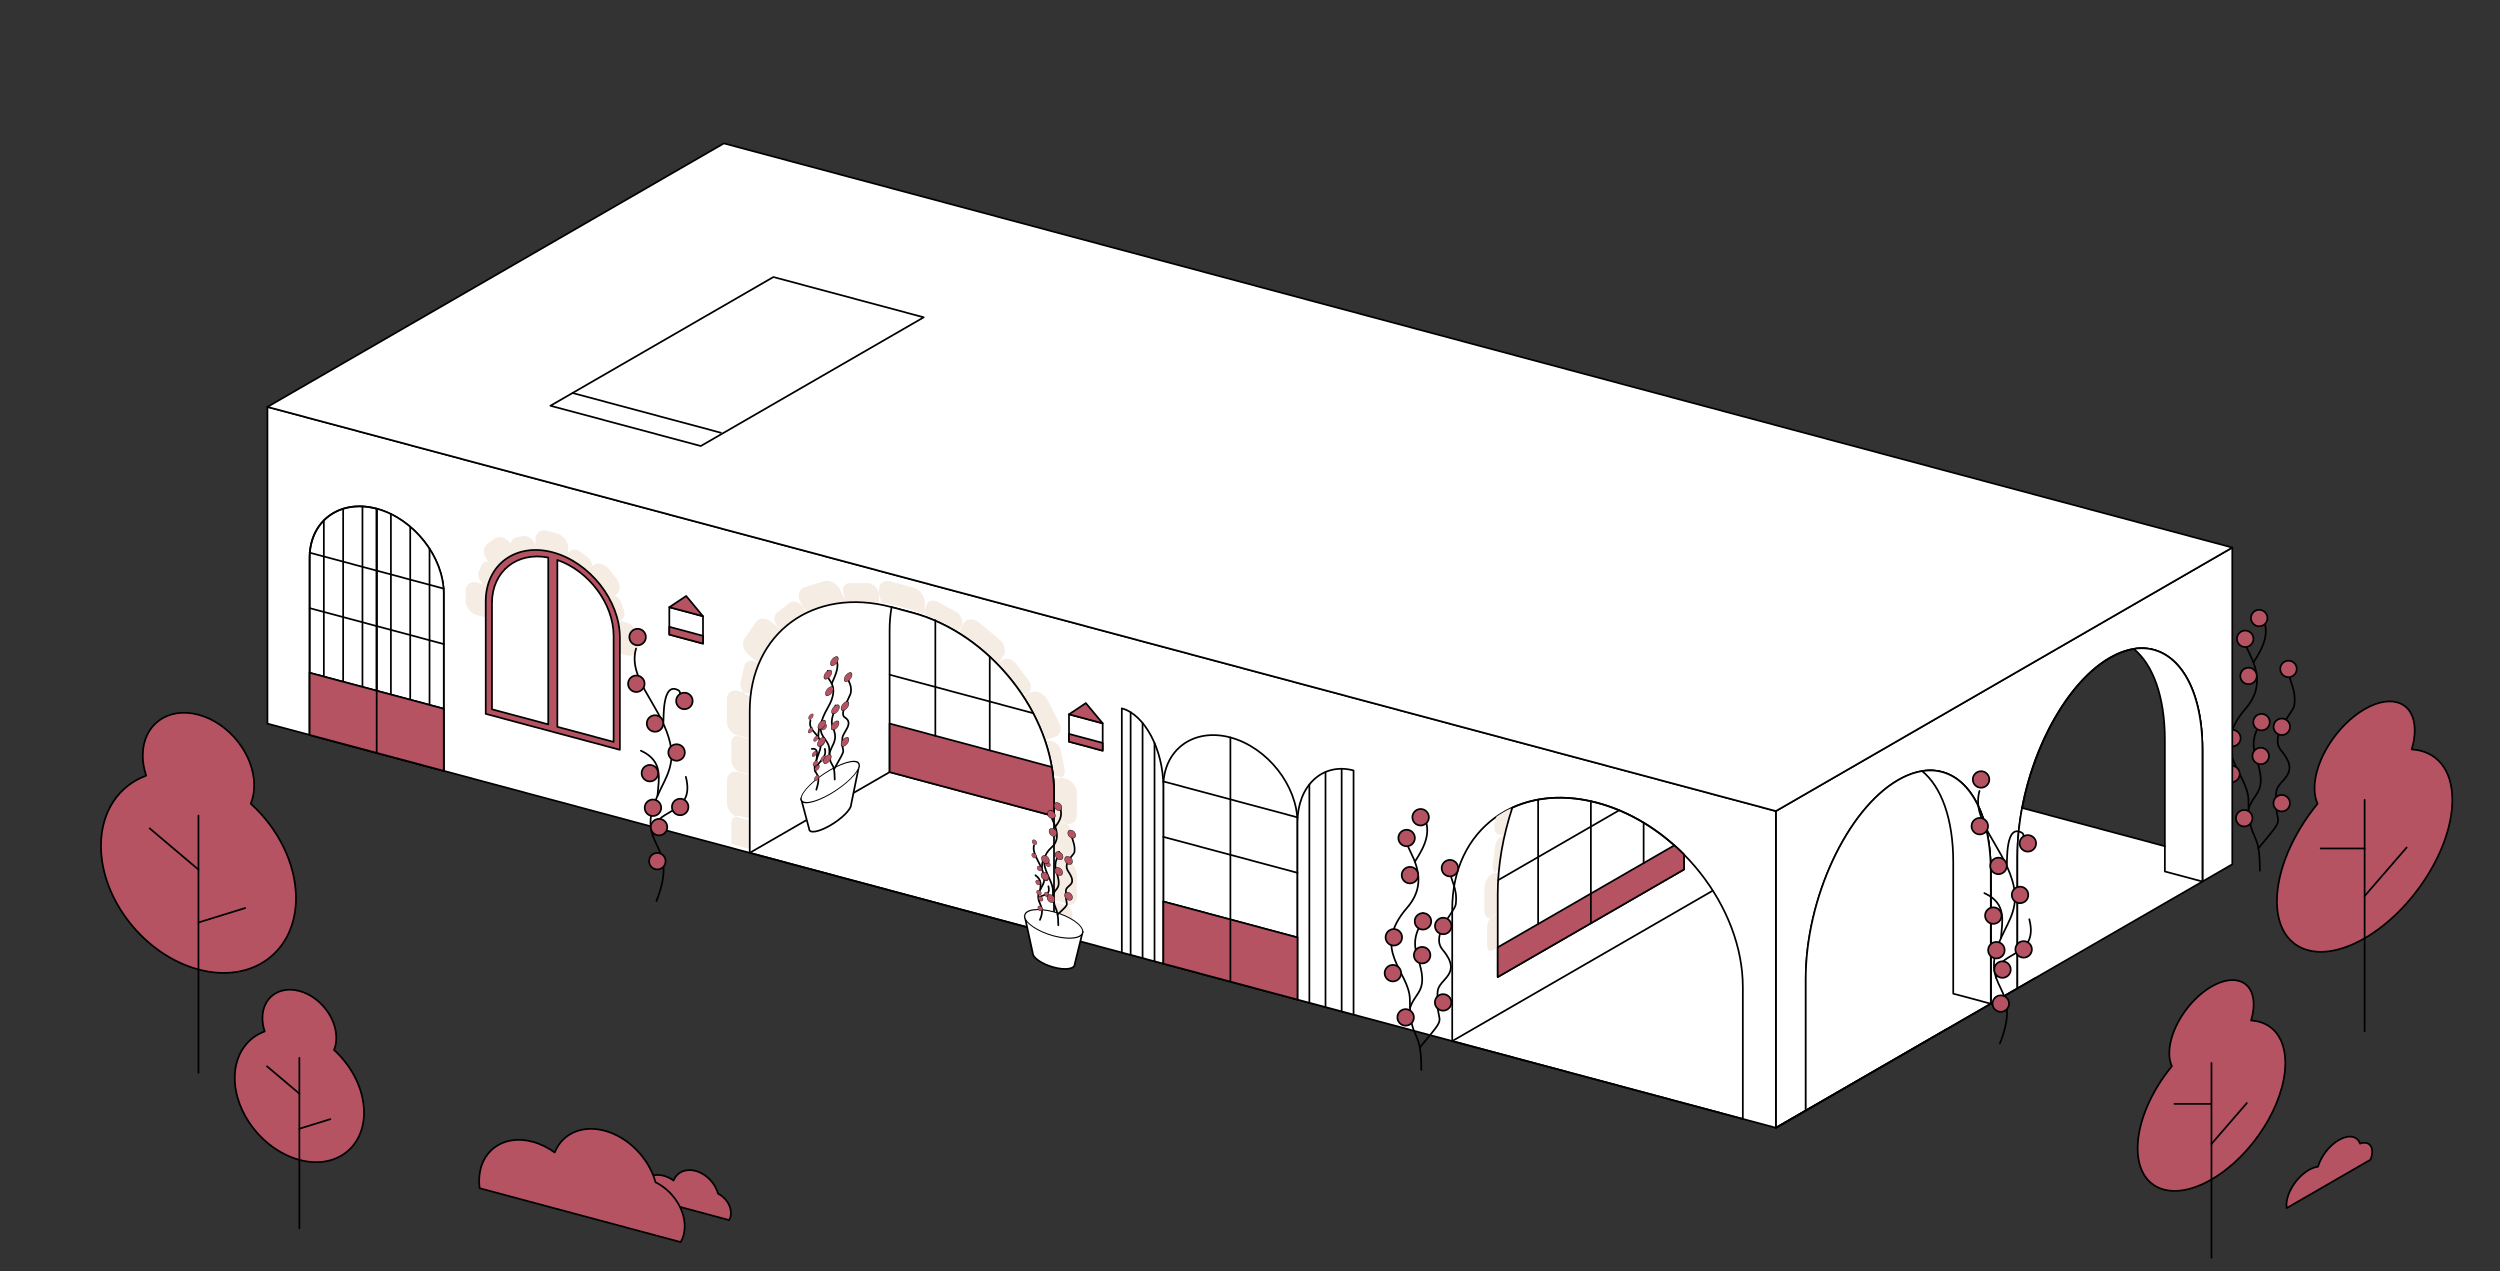 <?xml version="1.0" encoding="UTF-8"?>
<svg xmlns="http://www.w3.org/2000/svg" xmlns:xlink="http://www.w3.org/1999/xlink" xmlns:xodm="http://www.corel.com/coreldraw/odm/2003" xml:space="preserve" width="143.86mm" height="73.149mm" version="1.1" style="shape-rendering:geometricPrecision; text-rendering:geometricPrecision; image-rendering:optimizeQuality; fill-rule:evenodd; clip-rule:evenodd" viewBox="0 0 13932.67 7084.4">
 <rect x="0" y="0" width="13932.67" height="7084.4" fill="#333333" stroke="none"/>
 <defs>
  <style type="text/css">
   
    .str0 {stroke:black;stroke-width:9.68;stroke-linecap:round;stroke-linejoin:round;stroke-miterlimit:22.926}
    .str1 {stroke:black;stroke-width:9.68;stroke-linecap:round;stroke-linejoin:round;stroke-miterlimit:22.926}
    .fil0 {fill:none}
    .fil1 {fill:#B55363}
    .fil3 {fill:#F5ECE4}
    .fil2 {fill:white}
   
  </style>
 </defs>
 <g id="Capa_x0020_1">
  <g id="_3118032798560">
   <rect class="fil0" width="13932.67" height="7084.4"></rect>
   <g>
    <path class="fil0 str0" d="M12594.56 4852.7c0,-250.78 -63.75,-144.61 -63.75,-389.99 0,-159.8 -222.63,-275.39 -14.84,-514.86 142.64,-164.38 -3.38,-321.73 -3.38,-365.41 0,-22.76 0,-45.54 0,-68.3"></path>
    <path class="fil0 str0" d="M12558.58 3692.13c57.5,-89.24 102.47,-177.5 35.98,-278.14"></path>
    <path class="fil0 str0" d="M12531.59 4506.49c31.96,-94.41 106.94,-90.49 42.79,-279.09 -45.54,-133.89 29.28,-171.17 29.28,-248.85"></path>
    <path class="fil0 str0" d="M12585.98 4727.62c175.24,-209.6 85.22,-98.34 99.23,-310.83 4.93,-74.69 144.79,-94.59 27.31,-235.19 -68.74,-82.27 69.07,-209.77 74.02,-251.96 11.47,-97.48 -32.65,-129.16 -32.65,-201.5"></path>
    <circle class="fil1 str0" cx="12512.59" cy="3560.1" r="45.95"></circle>
    <circle class="fil1 str0" cx="12590.67" cy="3444.39" r="45.95"></circle>
    <circle class="fil1 str0" cx="12531.2" cy="3767.06" r="45.95"></circle>
    <circle class="fil1 str0" cx="12441.24" cy="4113.57" r="45.95"></circle>
    <circle class="fil1 str0" cx="12603.66" cy="4024.5" r="45.95"></circle>
    <circle class="fil1 str0" cx="12753.9" cy="3728.14" r="45.95"></circle>
    <circle class="fil1 str0" cx="12599.03" cy="4213.11" r="45.95"></circle>
    <circle class="fil1 str0" cx="12436.09" cy="4313.38" r="45.95"></circle>
    <circle class="fil1 str0" cx="12716" cy="4476.32" r="45.95"></circle>
    <circle class="fil1 str0" cx="12507.12" cy="4559.88" r="45.95"></circle>
    <circle class="fil1 str0" cx="12716.63" cy="4050.36" r="45.95"></circle>
   </g>
   <path class="fil2 str1" d="M11269.12 4502.79c68.13,-361.37 261.52,-705.28 489.45,-836.88 45.97,-26.54 90.53,-42.83 132.95,-49.6 220.34,-35.12 382.68,186.66 382.68,561.7l0 2.61 0 732.24 166.51 -96.13 0 -1765.1 -2543.7 1468.61 0 1765.09 166.52 -96.14 0 -734.83c0,-447.25 230.86,-943.1 515.63,-1107.52 45.97,-26.54 90.53,-42.83 132.95,-49.59 220.34,-35.12 382.68,186.66 382.68,561.7l0 2.61 0 732.23 148.13 -85.53 0 -734.83c0,-89.29 9.2,-180.51 26.19,-270.63z"></path>
   <path class="fil2" d="M11242.93 4773.42l0 734.83 1031.27 -595.41 -209.3 -56.09 0 -140.75 -795.77 -213.22c-17,90.13 -26.2,181.35 -26.2,270.63z"></path>
   <path class="fil2" d="M10579.17 4346.83c-284.77,164.42 -515.63,660.27 -515.63,1107.52l0 734.83 1031.27 -595.4 -209.3 -56.09 0 -732.23 0 -2.61c0,-240.98 -67.02,-418.68 -173.38,-505.62 -42.42,6.76 -86.98,23.05 -132.95,49.59z"></path>
   <polygon class="fil2 str0" points="1490.44,4032.79 9897.01,6285.32 9897.01,4520.23 1490.44,2267.7 "></polygon>
   <path class="fil2 str0" d="M2099.27 2835.03l0.01 0.01c205.58,55.08 373.78,268.36 373.78,473.92l0 987.12 -747.56 -200.31 0 -987.12c0,-205.58 168.19,-328.7 373.77,-273.62z"></path>
   <path class="fil2 str0" d="M2099.27 2835.03l0.01 1360.9 373.78 100.15 0 -987.12c0,-205.56 -168.2,-418.84 -373.79,-473.93z"></path>
   <line class="fil0 str0" x1="2178.54" y1="2864.79" x2="2178.54" y2="4217.17"></line>
   <line class="fil0 str0" x1="2286.17" y1="2935.53" x2="2286.17" y2="4246"></line>
   <line class="fil0 str0" x1="2393.8" y1="3058.25" x2="2393.8" y2="4274.84"></line>
   <path class="fil0 str0" d="M2099.28 2835.04l-0.01 1360.88 -373.77 -100.15 0 -987.12c0,-205.56 168.2,-328.7 373.78,-273.61z"></path>
   <line class="fil0 str0" x1="2020.01" y1="2822.31" x2="2020.01" y2="4174.69"></line>
   <line class="fil0 str0" x1="1912.39" y1="2835.38" x2="1912.39" y2="4145.85"></line>
   <line class="fil0 str0" x1="1804.76" y1="2900.41" x2="1804.76" y2="4117.01"></line>
   <line class="fil0 str0" x1="1725.5" y1="3749.46" x2="2473.06" y2="3949.77"></line>
   <line class="fil0 str0" x1="1725.5" y1="3389.12" x2="2473.06" y2="3589.43"></line>
   <line class="fil0 str0" x1="1725.5" y1="3080.11" x2="2473.06" y2="3280.42"></line>
   <polygon class="fil1 str0" points="1725.5,3749.46 2473.06,3949.77 2473.06,4296.08 1725.5,4095.77 "></polygon>
   <line class="fil0 str0" x1="2099.27" y1="2835.03" x2="2099.27" y2="4195.92"></line>
   <path class="fil2 str0" d="M6857.08 4109.88l-0.01 0c-205.58,-55.09 -373.78,68.06 -373.78,273.62l0 987.12 747.56 200.3 0 -987.12c0,-205.58 -168.19,-418.83 -373.77,-473.92z"></path>
   <path class="fil2 str0" d="M6251.96 3947.75l0.01 1360.89 231.32 61.98 0 -987.12c0,-205.56 -104.09,-401.66 -231.33,-435.75z"></path>
   <line class="fil0 str0" x1="6301.02" y1="3969.4" x2="6301.02" y2="5321.78"></line>
   <line class="fil0 str0" x1="6367.62" y1="4029.16" x2="6367.62" y2="5339.63"></line>
   <line class="fil0 str0" x1="6434.24" y1="4140.88" x2="6434.24" y2="5357.48"></line>
   <path class="fil2 str0" d="M7543.43 4293.79l-0.01 1360.89 -312.57 -83.75 0 -987.12c0,-205.56 140.65,-336.08 312.58,-290.01z"></path>
   <line class="fil0 str0" x1="7477.14" y1="4284.54" x2="7477.14" y2="5636.92"></line>
   <line class="fil0 str0" x1="7387.13" y1="4302.33" x2="7387.13" y2="5612.8"></line>
   <line class="fil0 str0" x1="7297.13" y1="4372.09" x2="7297.13" y2="5588.69"></line>
   <line class="fil0 str0" x1="7230.85" y1="5224.61" x2="6483.29" y2="5024.31"></line>
   <line class="fil0 str0" x1="7230.85" y1="4864.28" x2="6483.29" y2="4663.97"></line>
   <line class="fil0 str0" x1="7230.85" y1="4555.26" x2="6483.29" y2="4354.96"></line>
   <polygon class="fil1 str0" points="7230.85,5224.61 6483.29,5024.31 6483.29,5370.62 7230.85,5570.93 "></polygon>
   <line class="fil0 str0" x1="6857.08" y1="4109.88" x2="6857.08" y2="5470.77"></line>
   <g>
    <polygon class="fil0 str0" points="3730.16,3384.03 3917.87,3434.33 3917.87,3586.85 3730.16,3536.56 "></polygon>
    <polygon class="fil1 str0" points="3730.16,3536.56 3917.87,3586.85 3917.87,3543.56 3730.16,3493.26 "></polygon>
    <polygon class="fil1 str0" points="3824.01,3321.6 3730.16,3384.03 3917.87,3434.33 "></polygon>
   </g>
   <g>
    <polygon class="fil0 str0" points="5957.61,3980.88 6145.33,4031.17 6145.33,4183.69 5957.61,4133.4 "></polygon>
    <polygon class="fil1 str0" points="5957.61,4133.4 6145.33,4183.69 6145.33,4140.4 5957.61,4090.1 "></polygon>
    <polygon class="fil1 str0" points="6051.47,3918.45 5957.61,3980.88 6145.33,4031.17 "></polygon>
   </g>
   <g>
    <path class="fil3" d="M4100.53 4549.48c-14.79,4.94 -24.72,18.36 -24.72,36.63l0 101.23c0,5.63 0.94,11.29 2.67,16.82l99.86 26.76 0 -159.02 -63.71 -17.07c-4.84,-1.3 -9.57,-3.11 -14.11,-5.35z"></path>
    <path class="fil3" d="M4050.94 4474.88c0,29.81 21.28,60.64 49.59,74.61 7.76,-2.59 16.85,-2.85 26.55,-0.25l51.27 13.74 0 -242.64 -63.71 -17.06c-35.04,-9.39 -63.7,11.22 -63.7,45.81l0 125.79z"></path>
    <path class="fil3" d="M4075.81 4239.7c0,27.84 23.06,56.78 51.26,64.34l51.27 13.74 0 -199.02 -63.71 -17.07c-1.83,-0.48 -3.64,-1.05 -5.42,-1.68 -19.47,1.98 -33.4,16.82 -33.4,38.47l0 101.23z"></path>
    <path class="fil3" d="M4050.94 4021.73c0,32.78 25.75,66.83 58.27,78.27 5.57,-0.57 11.58,-0.09 17.86,1.6l51.27 13.74 0 -122.36 0 -42.62c0,-23.26 1.05,-46.01 3.09,-68.22l-14.22 -6.71c-8.81,-4.16 -16.64,-10.22 -23.02,-17.37l-29.56 -7.92c-35.04,-9.39 -63.7,11.22 -63.7,45.81l0 125.79z"></path>
    <path class="fil3" d="M4127.39 3804.95c-3.89,17.52 3.18,37.82 16.8,53.1l38.63 10.35c6.92,-61.86 21.68,-119.4 43.32,-171.89l-17.41 -8.22c-27.62,-13.04 -54.87,-2.65 -60.58,23.09l-20.76 93.57z"></path>
    <path class="fil3" d="M4173.06 3650.57l53.55 44.87c29.6,-71.41 71.92,-133.47 124.51,-184.37l-5.02 -5.98 -45.63 -38.24c-30.35,-25.42 -69.5,-25.56 -87.02,-0.3l-63.71 91.86c-17.52,25.26 -7.03,66.73 23.31,92.15z"></path>
    <path class="fil3" d="M4329.06 3415.43c-19.28,15.15 -18.22,47.61 2.36,72.16l14.67 17.5 6 5.03c40.62,-39.14 87.33,-71.64 138.99,-96.7l-16.31 -32.24 -3.15 -3.77c-20.59,-24.55 -53.18,-32.23 -72.46,-17.07l-70.11 55.1z"></path>
    <path class="fil3" d="M4483.39 3272.42c-30.34,9.16 -40.84,45 -23.32,79.64l14.71 29.11 23.98 28.59c64.75,-30.21 137.05,-48.89 214.72,-54.48l-2.74 -10.54 -29.99 -59.32c-17.52,-34.65 -56.67,-55.5 -87.01,-46.34l-110.35 33.34z"></path>
    <path class="fil3" d="M4699.75 3302.44l10.99 42.3 5.25 10.37c17.05,-1.16 34.35,-1.69 51.89,-1.58 42.28,-2 86.01,-0.45 130.89,4.91l0 -51.75 -1.33 -5.11c-7.51,-28.84 -35.86,-52.34 -63.05,-52.22l-98.86 0.43c-27.19,0.13 -43.28,23.81 -35.79,52.65z"></path>
    <path class="fil3" d="M4898.77 3306.7l13.92 53.53c37.12,5.04 75,12.66 113.49,22.97 41.23,11.04 81.77,24.81 121.42,41.04l5.99 -19.84 0 -49.95c0,-34.58 -28.66,-70.55 -63.7,-79.95l-127.42 -34.14c-35.04,-9.39 -63.7,11.22 -63.7,45.81l0 20.53z"></path>
    <path class="fil3" d="M5153.59 3404.4l0 22.32c44.88,18.7 88.6,40.57 130.88,65.24 17.54,9.28 34.85,19.09 51.9,29.38l21 -30.28 3.47 -11.48c7.5,-24.83 -8.6,-57.14 -35.79,-71.83l-98.86 -53.4c-27.19,-14.68 -55.54,-6.39 -63.05,18.43l-9.55 31.62z"></path>
    <path class="fil3" d="M5357.37 3491.07l-10.99 36.41c76.65,47.45 147.96,104.84 211.79,169.54l9.71 -6.37 24.41 -35.19c17.52,-25.27 7.03,-66.72 -23.31,-92.14l-110.35 -92.46c-30.34,-25.42 -69.5,-25.57 -87.02,-0.3l-14.24 20.52z"></path>
    <path class="fil3" d="M5567.88 3690.64l-6.61 9.53c51.66,52.74 98.37,110.28 139,171.19l27.45 -8.29 1.45 -0.96c20.58,-13.52 21.65,-45.41 2.36,-70.9l-70.11 -92.67c-19.28,-25.48 -51.87,-35.27 -72.46,-21.75l-21.07 13.85z"></path>
    <path class="fil3" d="M5727.7 3863.08l-22.94 15.07c50.95,77.56 92.06,160.45 121,245.77l53.54 -16.17c30.34,-9.16 40.84,-45 23.32,-79.64l-63.72 -126.01c-17.52,-34.65 -56.67,-55.5 -87.01,-46.33l-24.19 7.31z"></path>
    <path class="fil3" d="M5851.85 4128.57l-25.06 -1.6c21.32,63.54 35.88,128.4 42.74,193.39l46.86 12.55c13.64,-7.97 20.71,-24.47 16.81,-44.1l-20.76 -104.7c-5.7,-28.79 -32.96,-53.78 -60.58,-55.54z"></path>
    <path class="fil3" d="M5916.39 4332.91c-6.38,3.74 -14.21,5.6 -23.01,5.04l-22.3 -1.42c1.95,22.75 2.94,45.49 2.94,68.19l0 42.61 0 122.36 51.28 13.74c6.29,1.69 12.31,4.43 17.88,7.98 32.51,5.96 58.24,-14.27 58.24,-47.04l0 -125.79c0,-34.59 -28.66,-70.56 -63.7,-79.95l-21.34 -5.72z"></path>
    <path class="fil3" d="M5937.72 4590.18l-63.71 -17.06 0 199.01 51.28 13.73c28.2,7.56 51.26,-9.03 51.26,-36.87l0 -101.23c0,-21.64 -13.94,-43.94 -33.38,-56.36 -1.8,-0.33 -3.61,-0.74 -5.45,-1.23z"></path>
    <path class="fil3" d="M5937.72 4791.78l-63.71 -17.07 0 242.64 51.28 13.73c9.69,2.61 18.79,7.73 26.54,14.47 28.31,1.2 49.59,-18.22 49.59,-48.03l0 -125.79c0,-34.59 -28.66,-70.56 -63.7,-79.95z"></path>
    <path class="fil3" d="M5937.72 5043.32l-63.71 -17.06 0 159.01 99.87 26.76c1.73,-4.6 2.67,-9.76 2.67,-15.38l0 -101.23c0,-18.28 -9.93,-37.02 -24.73,-49.88 -4.54,-0.19 -9.27,-0.92 -14.11,-2.22z"></path>
   </g>
   <g>
    <path class="fil3" d="M3047.72 2957.96l55.72 14.92c34.82,9.34 63.3,45.45 63.3,80.27l0 29.97 1.5 -2.8c11.42,-21.27 40.67,-23.99 65,-6.05l38.93 28.72c17.67,13.02 28.07,33.5 28.07,51.89l6.52 -4.77c24.62,-18.01 64.9,-7.22 89.52,23.99l39.4 49.95c24.62,31.21 24.62,71.49 0,89.52l-7.74 5.67c14.81,7.72 27.68,21.73 33.64,38.56l15.68 44.25c9.79,27.65 -2.66,52.8 -27.7,55.89l-0.99 0.13 44.09 11.81c34.82,9.34 63.3,45.45 63.3,80.27l0 55.72c0,34.82 -28.48,55.67 -63.3,46.33l-56.71 -15.19c7.67,-27.63 11.75,-57.66 11.75,-89.75 0,-204.54 -165.82,-414.8 -370.37,-469.61 -204.54,-54.81 -370.37,66.58 -370.37,271.13 0,32.09 4.08,64.31 11.75,96.05l-60.18 -16.13c-34.82,-9.33 -63.3,-45.44 -63.3,-80.26l0 -55.72c0,-34.82 28.48,-55.67 63.3,-46.34l38.53 10.32 -0.99 -0.66c-25.04,-16.5 -37.49,-48.33 -27.7,-70.73l15.67 -35.85c6.58,-15.03 21.56,-22.16 38.27,-20.23l-6.8 -8.62c-24.62,-31.21 -24.62,-71.49 0,-89.52l39.4 -28.84c24.62,-18.02 64.9,-7.22 89.52,23.99l3.33 4.22c0.7,-17.63 11.13,-31.68 28.35,-35.01l39.06 -7.53c24.41,-4.71 53.58,13.87 64.83,41.3l4.45 10.84 0 -35.73c0,-34.82 28.48,-55.67 63.3,-46.34z"></path>
    <path class="fil1 str0" d="M3080.72 3078.23l0.01 0.01c205.58,55.08 373.78,268.36 373.78,473.93l0 626.63 -747.56 -200.3 0 -626.64c0,-205.58 168.19,-328.71 373.77,-273.63zm-338.91 874.74l313.53 84.02 0 -929.73c-174.61,-33.68 -313.53,76.16 -313.53,253.96l0 591.76zm364.34 97.62l313.51 84.01 0 -591.77c0,-177.8 -138.91,-362.07 -313.51,-421.97l0 929.73z"></path>
   </g>
   <polygon class="fil2 str0" points="12440.71,3051.62 4034.14,799.09 1490.44,2267.7 9897.01,4520.23 "></polygon>
   <path class="fil0 str0" d="M10579.17 4346.83c284.77,-164.41 515.63,64.87 515.63,512.12l0 2.61 0 732.23 -1031.27 595.4 0 -734.83c0,-447.25 230.86,-943.1 515.63,-1107.52z"></path>
   <path class="fil0 str0" d="M11758.57 3665.91c284.77,-164.41 515.63,64.86 515.63,512.11l0 2.61 0 732.23 -1031.27 595.41 0 -734.83c0,-447.25 230.86,-943.1 515.63,-1107.52z"></path>
   <path class="fil0 str0" d="M8903.11 4474.36c447.25,119.84 809.81,579.55 809.81,1026.8l0 2.61 0 732.23 -1619.62 -433.98 0 -734.83c0,-447.25 362.56,-712.66 809.81,-592.82z"></path>
   <line class="fil0 str0" x1="8093.3" y1="5802.02" x2="9544.23" y2="4964.32"></line>
   <path class="fil2 str0" d="M10712.12 4297.25c106.36,86.94 173.38,264.64 173.38,505.62l0 2.61 0 732.23 209.3 56.09 0 -732.23 0 -2.61c0,-375.05 -162.34,-596.82 -382.68,-561.7z"></path>
   <path class="fil2 str0" d="M11891.52 3616.31c106.36,86.94 173.38,264.64 173.38,505.62l0 2.61 0 732.23 209.3 56.09 0 -732.23 0 -2.61c0,-375.05 -162.34,-596.82 -382.68,-561.7z"></path>
   <line class="fil0 str0" x1="12064.9" y1="4716.01" x2="11267.3" y2="4502.29"></line>
   <g>
    <g>
     <path class="fil3" d="M8287.51 5266.49c0,26.44 14.04,39.95 31.21,30.04l31.21 -18.02 0 -189 -38.79 22.39c-1.11,0.65 -2.22,1.2 -3.3,1.69 -11.85,13.68 -20.34,36.22 -20.34,56.77l0 96.13z"></path>
     <path class="fil3" d="M8272.37 5074.57c0,31.13 15.68,47.84 35.48,39.01 3.39,-3.9 7.05,-7.09 10.88,-9.3l31.21 -18.02 0 -116.2 0 -40.47c0,-22.09 0.63,-44.34 1.88,-66.66l-8.65 2.24c-5.38,1.39 -10.14,0.39 -14.02,-2.55l-17.99 10.38c-21.34,12.32 -38.78,49.27 -38.78,82.11l0 119.46z"></path>
     <path class="fil3" d="M8318.92 4822.37c-2.37,19.01 1.93,34 10.23,40.25l23.52 -13.59c4.21,-62.93 13.2,-126.52 26.37,-189.48l-10.6 2.75c-16.81,4.35 -33.4,30.73 -36.88,58.63l-12.64 101.43z"></path>
     <path class="fil3" d="M8346.71 4648.09l32.61 10.16c10.9,-51.85 24.62,-103.28 40.86,-153.57 -28.34,13.49 -55.23,29.2 -80.55,46.95l-7.11 23.08c-10.66,34.6 -4.28,67.62 14.19,73.38z"></path>
    </g>
    <path class="fil0 str0" d="M9385.25 4762.7l0 82.85 -1038.33 599.49 0 -460.9c0,-160.6 29.97,-327.59 81.67,-483.34 133.35,-60.86 297.26,-73.92 474.51,-26.43 180.63,48.41 347.44,152.27 482.14,288.34z"></path>
    <path class="fil1 str0" d="M8346.93 5445.04l1038.33 -599.49 0 -82.85c-17.53,-17.71 -35.63,-34.87 -54.21,-51.43l-984.12 568.19 0 165.57z"></path>
    <line class="fil0 str0" x1="8866.08" y1="5145.29" x2="8866.08" y2="4465.32"></line>
    <line class="fil0 str0" x1="8572.11" y1="5149.45" x2="8572.11" y2="4456.21"></line>
    <line class="fil0 str0" x1="9160.07" y1="4809.99" x2="9160.07" y2="4584.87"></line>
    <line class="fil0 str0" x1="8349.94" y1="4904.72" x2="9023.8" y2="4515.67"></line>
   </g>
   <path class="fil0 str0" d="M4178.34 4753.02l1695.67 454.35 0 -790.69c0,-434.88 -355.8,-886.02 -790.68,-1002.54l-114.3 -30.63c-434.88,-116.53 -790.68,143.95 -790.68,578.83l0 790.69z"></path>
   <line class="fil0 str0" x1="9897.01" y1="6285.32" x2="11344.96" y2="5449.35"></line>
   <line class="fil0 str0" x1="9897.01" y1="6285.32" x2="10849.02" y2="5735.67"></line>
   <line class="fil0 str0" x1="4178.34" y1="4753.02" x2="4957.79" y2="4302.99"></line>
   <path class="fil2 str0" d="M4957.79 4302.99l916.22 245.49 0 -101.15 0 -30.66c0,-3.98 -0.03,-7.96 -0.09,-11.95 -6.43,-431.16 -359.7,-875.14 -790.6,-990.59l-114.3 -30.63c-0.06,-0.02 -0.12,-0.03 -0.17,-0.05 -7.27,40.95 -11.06,83.97 -11.06,128.85l0 790.69z"></path>
   <path class="fil1 str0" d="M5873.94 4416.67l-0.01 -11.95c0.06,3.99 0.09,7.97 0.01,11.95zm-12.2 -142.08l-903.94 -242.21 0 270.61 916.22 245.49 -0.06 -101.15 0.06 -30.66 -0.09 -11.95c-0.65,-43.36 -4.8,-86.84 -12.19,-130.13z"></path>
   <line class="fil0 str0" x1="5212.68" y1="4100.68" x2="5212.68" y2="3456.51"></line>
   <line class="fil0 str0" x1="5515.91" y1="4181.93" x2="5515.91" y2="3659.73"></line>
   <line class="fil0 str0" x1="4957.79" y1="3760.25" x2="5755.01" y2="3973.86"></line>
   <g>
    <path class="fil0 str0" d="M7921.15 5962.86c0,-250.78 -63.75,-144.61 -63.75,-389.99 0,-159.8 -222.63,-275.39 -14.84,-514.86 142.64,-164.38 -3.38,-321.73 -3.38,-365.41 0,-22.76 0,-45.54 0,-68.3"></path>
    <path class="fil0 str0" d="M7885.17 4802.29c57.5,-89.24 102.47,-177.5 35.98,-278.14"></path>
    <path class="fil0 str0" d="M7858.19 5616.65c31.96,-94.41 106.94,-90.49 42.79,-279.09 -45.54,-133.89 29.28,-171.17 29.28,-248.85"></path>
    <path class="fil0 str0" d="M7912.58 5837.78c175.24,-209.6 85.22,-98.34 99.23,-310.83 4.93,-74.69 144.79,-94.59 27.31,-235.19 -68.74,-82.27 69.07,-209.77 74.02,-251.96 11.47,-97.48 -32.65,-129.16 -32.65,-201.5"></path>
    <circle class="fil1 str0" cx="7839.19" cy="4670.26" r="45.95"></circle>
    <circle class="fil1 str0" cx="7917.27" cy="4554.55" r="45.95"></circle>
    <circle class="fil1 str0" cx="7857.79" cy="4877.22" r="45.95"></circle>
    <circle class="fil1 str0" cx="7767.84" cy="5223.73" r="45.95"></circle>
    <circle class="fil1 str0" cx="7930.25" cy="5134.66" r="45.95"></circle>
    <circle class="fil1 str0" cx="8080.49" cy="4838.3" r="45.95"></circle>
    <circle class="fil1 str0" cx="7925.62" cy="5323.27" r="45.95"></circle>
    <circle class="fil1 str0" cx="7762.68" cy="5423.54" r="45.95"></circle>
    <circle class="fil1 str0" cx="8042.6" cy="5586.48" r="45.95"></circle>
    <circle class="fil1 str0" cx="7833.71" cy="5670.04" r="45.95"></circle>
    <circle class="fil1 str0" cx="8043.23" cy="5160.52" r="45.95"></circle>
   </g>
   <g>
    <path class="fil0 str0" d="M3658.4 5021.49c135.07,-338.93 -127.58,-290.45 6.11,-587.32 46.85,-104.03 105.72,-176.33 63.36,-319.88 -58.08,-196.74 -229.49,-335.5 -183.29,-499.63"></path>
    <path class="fil0 str0" d="M3637.8 4656.52c-12.02,-160.12 242.78,-101.06 184.51,-327.05"></path>
    <path class="fil0 str0" d="M3664.51 4434.17c4.88,-86.93 37.6,-191.41 -92.62,-250.41"></path>
    <path class="fil0 str0" d="M3696.46 4032.07c4.14,-20.23 -9.37,-238.93 85.26,-184.44 12.05,6.93 8.72,28.23 8.72,40.18"></path>
    <circle class="fil1 str0" cx="3638.85" cy="4501.74" r="45.95"></circle>
    <circle class="fil1 str0" cx="3621.8" cy="4308.96" r="45.95"></circle>
    <circle class="fil1 str0" cx="3650.51" cy="4032.07" r="45.95"></circle>
    <circle class="fil1 str0" cx="3814.16" cy="3906.41" r="45.95"></circle>
    <circle class="fil1 str0" cx="3790.68" cy="4497.35" r="45.95"></circle>
    <circle class="fil1 str0" cx="3663.34" cy="4799.44" r="45.95"></circle>
    <circle class="fil1 str0" cx="3546.34" cy="3810.62" r="45.95"></circle>
    <circle class="fil1 str0" cx="3553.43" cy="3550.32" r="45.95"></circle>
    <circle class="fil1 str0" cx="3672.74" cy="4609.73" r="45.95"></circle>
    <circle class="fil1 str0" cx="3770.68" cy="4193.7" r="45.95"></circle>
   </g>
   <g>
    <path class="fil0 str0" d="M11145.57 5815.22c135.07,-338.93 -127.58,-290.45 6.11,-587.32 46.85,-104.03 105.72,-176.33 63.36,-319.88 -58.08,-196.74 -229.49,-335.5 -183.29,-499.63"></path>
    <path class="fil0 str0" d="M11124.97 5450.24c-12.02,-160.12 242.78,-101.06 184.51,-327.05"></path>
    <path class="fil0 str0" d="M11151.68 5227.9c4.88,-86.93 37.6,-191.41 -92.62,-250.41"></path>
    <path class="fil0 str0" d="M11183.63 4825.8c4.14,-20.23 -9.37,-238.93 85.26,-184.44 12.05,6.93 8.72,28.23 8.72,40.18"></path>
    <circle class="fil1 str0" cx="11126.02" cy="5295.47" r="45.95"></circle>
    <circle class="fil1 str0" cx="11108.97" cy="5102.69" r="45.95"></circle>
    <circle class="fil1 str0" cx="11137.68" cy="4825.8" r="45.95"></circle>
    <circle class="fil1 str0" cx="11301.33" cy="4700.14" r="45.95"></circle>
    <circle class="fil1 str0" cx="11277.85" cy="5291.08" r="45.95"></circle>
    <circle class="fil1 str0" cx="11150.51" cy="5593.16" r="45.95"></circle>
    <circle class="fil1 str0" cx="11033.51" cy="4604.34" r="45.95"></circle>
    <circle class="fil1 str0" cx="11040.59" cy="4344.04" r="45.95"></circle>
    <circle class="fil1 str0" cx="11159.91" cy="5403.45" r="45.95"></circle>
    <circle class="fil1 str0" cx="11257.85" cy="4987.43" r="45.95"></circle>
   </g>
   <g>
    <path class="fil2 str0" d="M4787.99 4264.92l-323.34 186.69 44.78 167.85c0,26.77 52.33,18.26 116.89,-19.02 64.56,-37.27 116.9,-89.18 116.9,-115.96l44.77 -219.56z"></path>
    <ellipse class="fil2 str0" transform="matrix(0.633 -0.365 -0 0.633 4626.32 4358.26)" rx="255.6" ry="105.98"></ellipse>
    <g>
     <path class="fil0 str0" d="M4549.51 4400.81c38.96,-120.29 -36.81,-62.55 1.76,-170.47 13.51,-37.81 30.5,-68.48 18.28,-102.83 -16.75,-47.1 -66.21,-58.57 -52.88,-113.62"></path>
     <path class="fil0 str0" d="M4543.56 4298.94c-3.47,-44.2 70.05,-69.61 53.23,-125.1"></path>
     <path class="fil0 str0" d="M4551.27 4230.33c1.4,-25.89 10.85,-61.48 -26.72,-56.81"></path>
     <path class="fil0 str0" d="M4560.48 4109.01c1.2,-6.53 -2.69,-67.38 24.6,-67.42 3.48,-0.01 2.52,6.69 2.52,10.14"></path>
     <circle class="fil1 str0" transform="matrix(0.159 -0.092 -0 0.159 4543.86 4254.11)" r="83.55"></circle>
     <circle class="fil1 str0" transform="matrix(0.159 -0.092 -0 0.159 4538.95 4201.33)" r="83.55"></circle>
     <circle class="fil1 str0" transform="matrix(0.159 -0.092 -0 0.159 4547.23 4116.66)" r="83.55"></circle>
     <circle class="fil1 str0" transform="matrix(0.159 -0.092 -0 0.159 4594.44 4053.14)" r="83.55"></circle>
     <circle class="fil1 str0" transform="matrix(0.159 -0.092 -0 0.159 4587.67 4227.55)" r="83.55"></circle>
     <circle class="fil1 str0" transform="matrix(0.159 -0.092 -0 0.159 4550.93 4335.92)" r="83.55"></circle>
     <circle class="fil1 str0" transform="matrix(0.159 -0.092 -0 0.159 4517.17 4070.12)" r="83.55"></circle>
     <circle class="fil1 str0" transform="matrix(0.159 -0.092 -0 0.159 4519.22 3993.84)" r="83.55"></circle>
     <circle class="fil1 str0" transform="matrix(0.159 -0.092 -0 0.159 4553.64 4279.62)" r="83.55"></circle>
     <circle class="fil1 str0" transform="matrix(0.159 -0.092 -0 0.159 4581.9 4143.28)" r="83.55"></circle>
    </g>
    <g>
     <path class="fil0 str0" d="M4651.92 4344.13c0,-117.65 -29.91,-50.57 -29.91,-165.69 0,-74.96 -104.44,-68.89 -6.96,-237.51 66.91,-115.74 -1.59,-150.02 -1.59,-170.51 0,-10.67 0,-21.36 0,-32.04"></path>
     <path class="fil0 str0" d="M4635.04 3809.43c26.97,-57.44 48.07,-111.02 16.88,-140.23"></path>
     <path class="fil0 str0" d="M4622.38 4198.77c14.99,-52.95 50.17,-71.42 20.07,-142.52 -21.36,-50.48 13.74,-88.23 13.74,-124.67"></path>
     <path class="fil0 str0" d="M4647.89 4287.77c82.22,-145.79 39.98,-69.22 46.56,-172.69 2.31,-36.38 67.93,-83.6 12.81,-117.73 -32.25,-19.98 32.41,-117.12 34.73,-138.25 5.38,-48.83 -15.32,-51.75 -15.32,-85.68"></path>
     <circle class="fil1 str0" transform="matrix(0.258 -0.149 -0 0.258 4613.46 3759.94)" r="83.55"></circle>
     <circle class="fil1 str0" transform="matrix(0.258 -0.149 -0 0.258 4650.09 3684.51)" r="83.55"></circle>
     <circle class="fil1 str0" transform="matrix(0.258 -0.149 -0 0.258 4622.19 3851.99)" r="83.55"></circle>
     <circle class="fil1 str0" transform="matrix(0.258 -0.149 -0 0.258 4579.99 4038.91)" r="83.55"></circle>
     <circle class="fil1 str0" transform="matrix(0.258 -0.149 -0 0.258 4656.18 3953.14)" r="83.55"></circle>
     <circle class="fil1 str0" transform="matrix(0.258 -0.149 -0 0.258 4726.66 3773.42)" r="83.55"></circle>
     <circle class="fil1 str0" transform="matrix(0.258 -0.149 -0 0.258 4654.01 4042.87)" r="83.55"></circle>
     <circle class="fil1 str0" transform="matrix(0.258 -0.149 -0 0.258 4577.57 4134.04)" r="83.55"></circle>
     <circle class="fil1 str0" transform="matrix(0.258 -0.149 -0 0.258 4708.89 4134.67)" r="83.55"></circle>
     <circle class="fil1 str0" transform="matrix(0.258 -0.149 -0 0.258 4610.89 4230.44)" r="83.55"></circle>
     <circle class="fil1 str0" transform="matrix(0.258 -0.149 -0 0.258 4709.18 3934.67)" r="83.55"></circle>
    </g>
   </g>
   <g>
    <path class="fil2 str0" d="M6034.09 5192.11l-323.34 -86.64 44.78 205.7c0,26.78 52.33,62.5 116.89,79.79 64.56,17.3 116.9,9.63 116.9,-17.14l44.77 -181.71z"></path>
    <ellipse class="fil2 str0" transform="matrix(0.633 0.169 -0 0.633 5872.42 5148.79)" rx="255.6" ry="105.98"></ellipse>
    <g>
     <path class="fil0 str0" d="M5795.61 5126.4c38.96,-87.35 -36.81,-93.66 1.76,-168.97 13.51,-26.39 30.5,-42.71 18.28,-87.4 -16.75,-61.25 -66.21,-114.53 -52.88,-158.32"></path>
     <path class="fil0 str0" d="M5789.66 5019.51c-3.47,-47.13 70.05,-10.38 53.23,-80.09"></path>
     <path class="fil0 str0" d="M5797.37 4957.43c1.4,-24.71 10.85,-52.32 -26.72,-79.41"></path>
     <path class="fil0 str0" d="M5806.58 4843.88c1.2,-5.51 -2.69,-69.65 24.6,-46.62 3.48,2.93 2.52,8.82 2.52,12.27"></path>
     <circle class="fil1 str0" transform="matrix(0.159 0.043 -0 0.159 5789.96 4974.93)" r="83.55"></circle>
     <circle class="fil1 str0" transform="matrix(0.159 0.043 -0 0.159 5785.04 4918)" r="83.55"></circle>
     <circle class="fil1 str0" transform="matrix(0.159 0.043 -0 0.159 5793.33 4840.33)" r="83.55"></circle>
     <circle class="fil1 str0" transform="matrix(0.159 0.043 -0 0.159 5840.54 4816.73)" r="83.55"></circle>
     <circle class="fil1 str0" transform="matrix(0.159 0.043 -0 0.159 5833.77 4985.41)" r="83.55"></circle>
     <circle class="fil1 str0" transform="matrix(0.159 0.043 -0 0.159 5797.03 5062.72)" r="83.55"></circle>
     <circle class="fil1 str0" transform="matrix(0.159 0.043 -0 0.159 5763.27 4768.38)" r="83.55"></circle>
     <circle class="fil1 str0" transform="matrix(0.159 0.043 -0 0.159 5765.32 4693.83)" r="83.55"></circle>
     <circle class="fil1 str0" transform="matrix(0.159 0.043 -0 0.159 5799.74 5008.71)" r="83.55"></circle>
     <circle class="fil1 str0" transform="matrix(0.159 0.043 -0 0.159 5828 4896.25)" r="83.55"></circle>
    </g>
    <g>
     <path class="fil0 str0" d="M5898.01 5156.3c0,-117.65 -29.91,-75.85 -29.91,-190.98 0,-74.96 -104.44,-157.18 -6.96,-243.39 66.91,-59.18 -1.59,-151.36 -1.59,-171.85 0,-10.68 0,-21.36 0,-32.04"></path>
     <path class="fil0 str0" d="M5881.13 4607.32c26.97,-34.63 48.07,-70.39 16.88,-125.96"></path>
     <path class="fil0 str0" d="M5868.47 4985.96c14.99,-40.27 50.17,-29.01 20.07,-125.55 -21.36,-68.54 13.74,-76.63 13.74,-113.06"></path>
     <path class="fil0 str0" d="M5893.98 5096.53c82.22,-76.3 39.98,-35.42 46.56,-133.34 2.31,-34.42 67.93,-26.17 12.81,-106.89 -32.25,-47.24 32.41,-89.73 34.73,-108.9 5.38,-44.29 -15.32,-64.7 -15.32,-98.64"></path>
     <circle class="fil1 str0" transform="matrix(0.258 0.069 -0 0.258 5859.56 4539.6)" r="83.55"></circle>
     <circle class="fil1 str0" transform="matrix(0.258 0.069 -0 0.258 5896.19 4495.13)" r="83.55"></circle>
     <circle class="fil1 str0" transform="matrix(0.258 0.069 -0 0.258 5868.29 4639.02)" r="83.55"></circle>
     <circle class="fil1 str0" transform="matrix(0.258 0.069 -0 0.258 5826.09 4790.28)" r="83.55"></circle>
     <circle class="fil1 str0" transform="matrix(0.258 0.069 -0 0.258 5902.28 4768.91)" r="83.55"></circle>
     <circle class="fil1 str0" transform="matrix(0.258 0.069 -0 0.258 5972.76 4648.76)" r="83.55"></circle>
     <circle class="fil1 str0" transform="matrix(0.258 0.069 -0 0.258 5900.11 4856.81)" r="83.55"></circle>
     <circle class="fil1 str0" transform="matrix(0.258 0.069 -0 0.258 5823.67 4883.36)" r="83.55"></circle>
     <circle class="fil1 str0" transform="matrix(0.258 0.069 -0 0.258 5954.98 4994.99)" r="83.55"></circle>
     <circle class="fil1 str0" transform="matrix(0.258 0.069 -0 0.258 5856.99 5007.93)" r="83.55"></circle>
     <circle class="fil1 str0" transform="matrix(0.258 0.069 -0 0.258 5955.28 4795.24)" r="83.55"></circle>
    </g>
   </g>
   <g>
    <path class="fil1 str0" d="M1397.54 4479c151.42,137.01 251.88,333.3 251.88,526.12 0,300.1 -243.28,478.2 -543.38,397.79 -300.1,-80.41 -543.38,-388.89 -543.38,-688.98 0,-192.83 100.46,-335.27 251.88,-391.14 -12.29,-36.71 -19,-74.61 -19,-112.29 0,-171.49 139.01,-273.25 310.5,-227.29 171.49,45.95 310.5,222.2 310.5,393.69 0,37.67 -6.71,71.99 -19,102.11z"></path>
    <line class="fil0 str0" x1="1106.04" y1="4545.29" x2="1106.04" y2="5979.03"></line>
    <line class="fil0 str0" x1="1106.04" y1="5141.04" x2="1366.33" y2="5060.5"></line>
    <line class="fil0 str0" x1="1106.04" y1="4846.44" x2="833.86" y2="4616.35"></line>
   </g>
   <g>
    <path class="fil1 str0" d="M12545.44 5687.21c114.66,6.83 190.73,91.16 190.73,237.17 0,227.24 -184.23,517.81 -411.46,649.01 -227.24,131.19 -411.45,53.33 -411.45,-173.9 0,-146.02 76.07,-318.19 190.73,-457.41 -9.31,-19.93 -14.39,-44.34 -14.39,-72.86 0,-129.86 105.26,-295.89 235.11,-370.86 129.86,-74.97 235.12,-30.48 235.12,99.38 0,28.52 -5.08,58.8 -14.39,89.47z"></path>
    <line class="fil0 str0" x1="12324.71" y1="5923.99" x2="12324.71" y2="7009.64"></line>
    <line class="fil0 str0" x1="12324.71" y1="6375.1" x2="12521.8" y2="6147.52"></line>
    <line class="fil0 str0" x1="12324.71" y1="6152.02" x2="12118.62" y2="6152.02"></line>
   </g>
   <g>
    <path class="fil1 str0" d="M1861.66 5851.63c100.36,90.82 166.95,220.92 166.95,348.73 0,198.91 -161.25,316.96 -360.16,263.65 -198.91,-53.3 -360.16,-257.75 -360.16,-456.66 0,-127.81 66.58,-222.23 166.96,-259.26 -8.14,-24.33 -12.6,-49.45 -12.6,-74.42 0,-113.67 92.14,-181.12 205.8,-150.66 113.67,30.45 205.8,147.28 205.8,260.95 0,24.97 -4.45,47.71 -12.59,67.67z"></path>
    <line class="fil0 str0" x1="1668.45" y1="5895.57" x2="1668.45" y2="6845.88"></line>
    <line class="fil0 str0" x1="1668.45" y1="6290.45" x2="1840.97" y2="6237.06"></line>
    <line class="fil0 str0" x1="1668.45" y1="6095.18" x2="1488.04" y2="5942.68"></line>
   </g>
   <g>
    <path class="fil1 str0" d="M13440.42 4176.46c136.19,8.11 226.55,108.28 226.55,281.69 0,269.91 -218.81,615.05 -488.72,770.88 -269.91,155.83 -488.71,63.35 -488.71,-206.56 0,-173.43 90.35,-377.92 226.54,-543.28 -11.05,-23.67 -17.08,-52.67 -17.08,-86.54 0,-154.24 125.02,-351.45 279.25,-440.49 154.24,-89.05 279.26,-36.21 279.26,118.03 0,33.88 -6.04,69.84 -17.09,106.27z"></path>
    <line class="fil0 str0" x1="13178.25" y1="4457.69" x2="13178.25" y2="5747.18"></line>
    <line class="fil0 str0" x1="13178.25" y1="4993.5" x2="13412.35" y2="4723.19"></line>
    <line class="fil0 str0" x1="13178.25" y1="4728.53" x2="12933.46" y2="4728.53"></line>
   </g>
   <path class="fil1 str0" d="M13034.35 6353.53c55.89,-32.27 103.1,-22.35 118.26,19.86 38.76,-13.96 67.78,3.79 67.78,45.06 0,14.1 -3.39,29.37 -9.4,44.59l-467.3 269.8c-0.75,-5.08 -1.14,-10.49 -1.14,-16.21 0,-68.56 55.57,-156.22 124.13,-195.8 18.38,-10.61 35.83,-16.69 51.52,-18.58 17.1,-57.49 62.64,-117.85 116.14,-148.73z"></path>
   <path class="fil1 str0" d="M3876.69 6525.69c59.15,15.84 109.09,68.56 125.14,126.79 41.02,19.9 71.73,64.64 71.73,108.32 0,14.92 -3.59,28.05 -9.95,38.78l-494.48 -132.49c-0.78,-6.05 -1.21,-12.13 -1.21,-18.18 0,-72.55 58.81,-115.6 131.36,-96.16 19.45,5.22 37.92,14.39 54.52,26.43 18.1,-45.54 66.28,-68.67 122.9,-53.49z"></path>
   <path class="fil1 str0" d="M3369.9 6301.68c134,35.9 247.17,155.35 283.53,287.28 92.92,45.09 162.5,146.44 162.5,245.4 0,33.82 -8.14,63.54 -22.54,87.86l-1120.31 -300.18c-1.79,-13.69 -2.75,-27.46 -2.75,-41.18 0,-164.36 133.24,-261.9 297.6,-217.85 44.08,11.81 85.91,32.6 123.53,59.87 41,-103.17 150.17,-155.57 278.44,-121.2z"></path>
   <polygon class="fil0 str0" points="3067.59,2261.27 4310.09,1543.92 5147.87,1768.4 3905.38,2485.75 "></polygon>
   <line class="fil0 str0" x1="3190.69" y1="2190.19" x2="4017" y2="2411.61"></line>
  </g>
 </g>
</svg>
